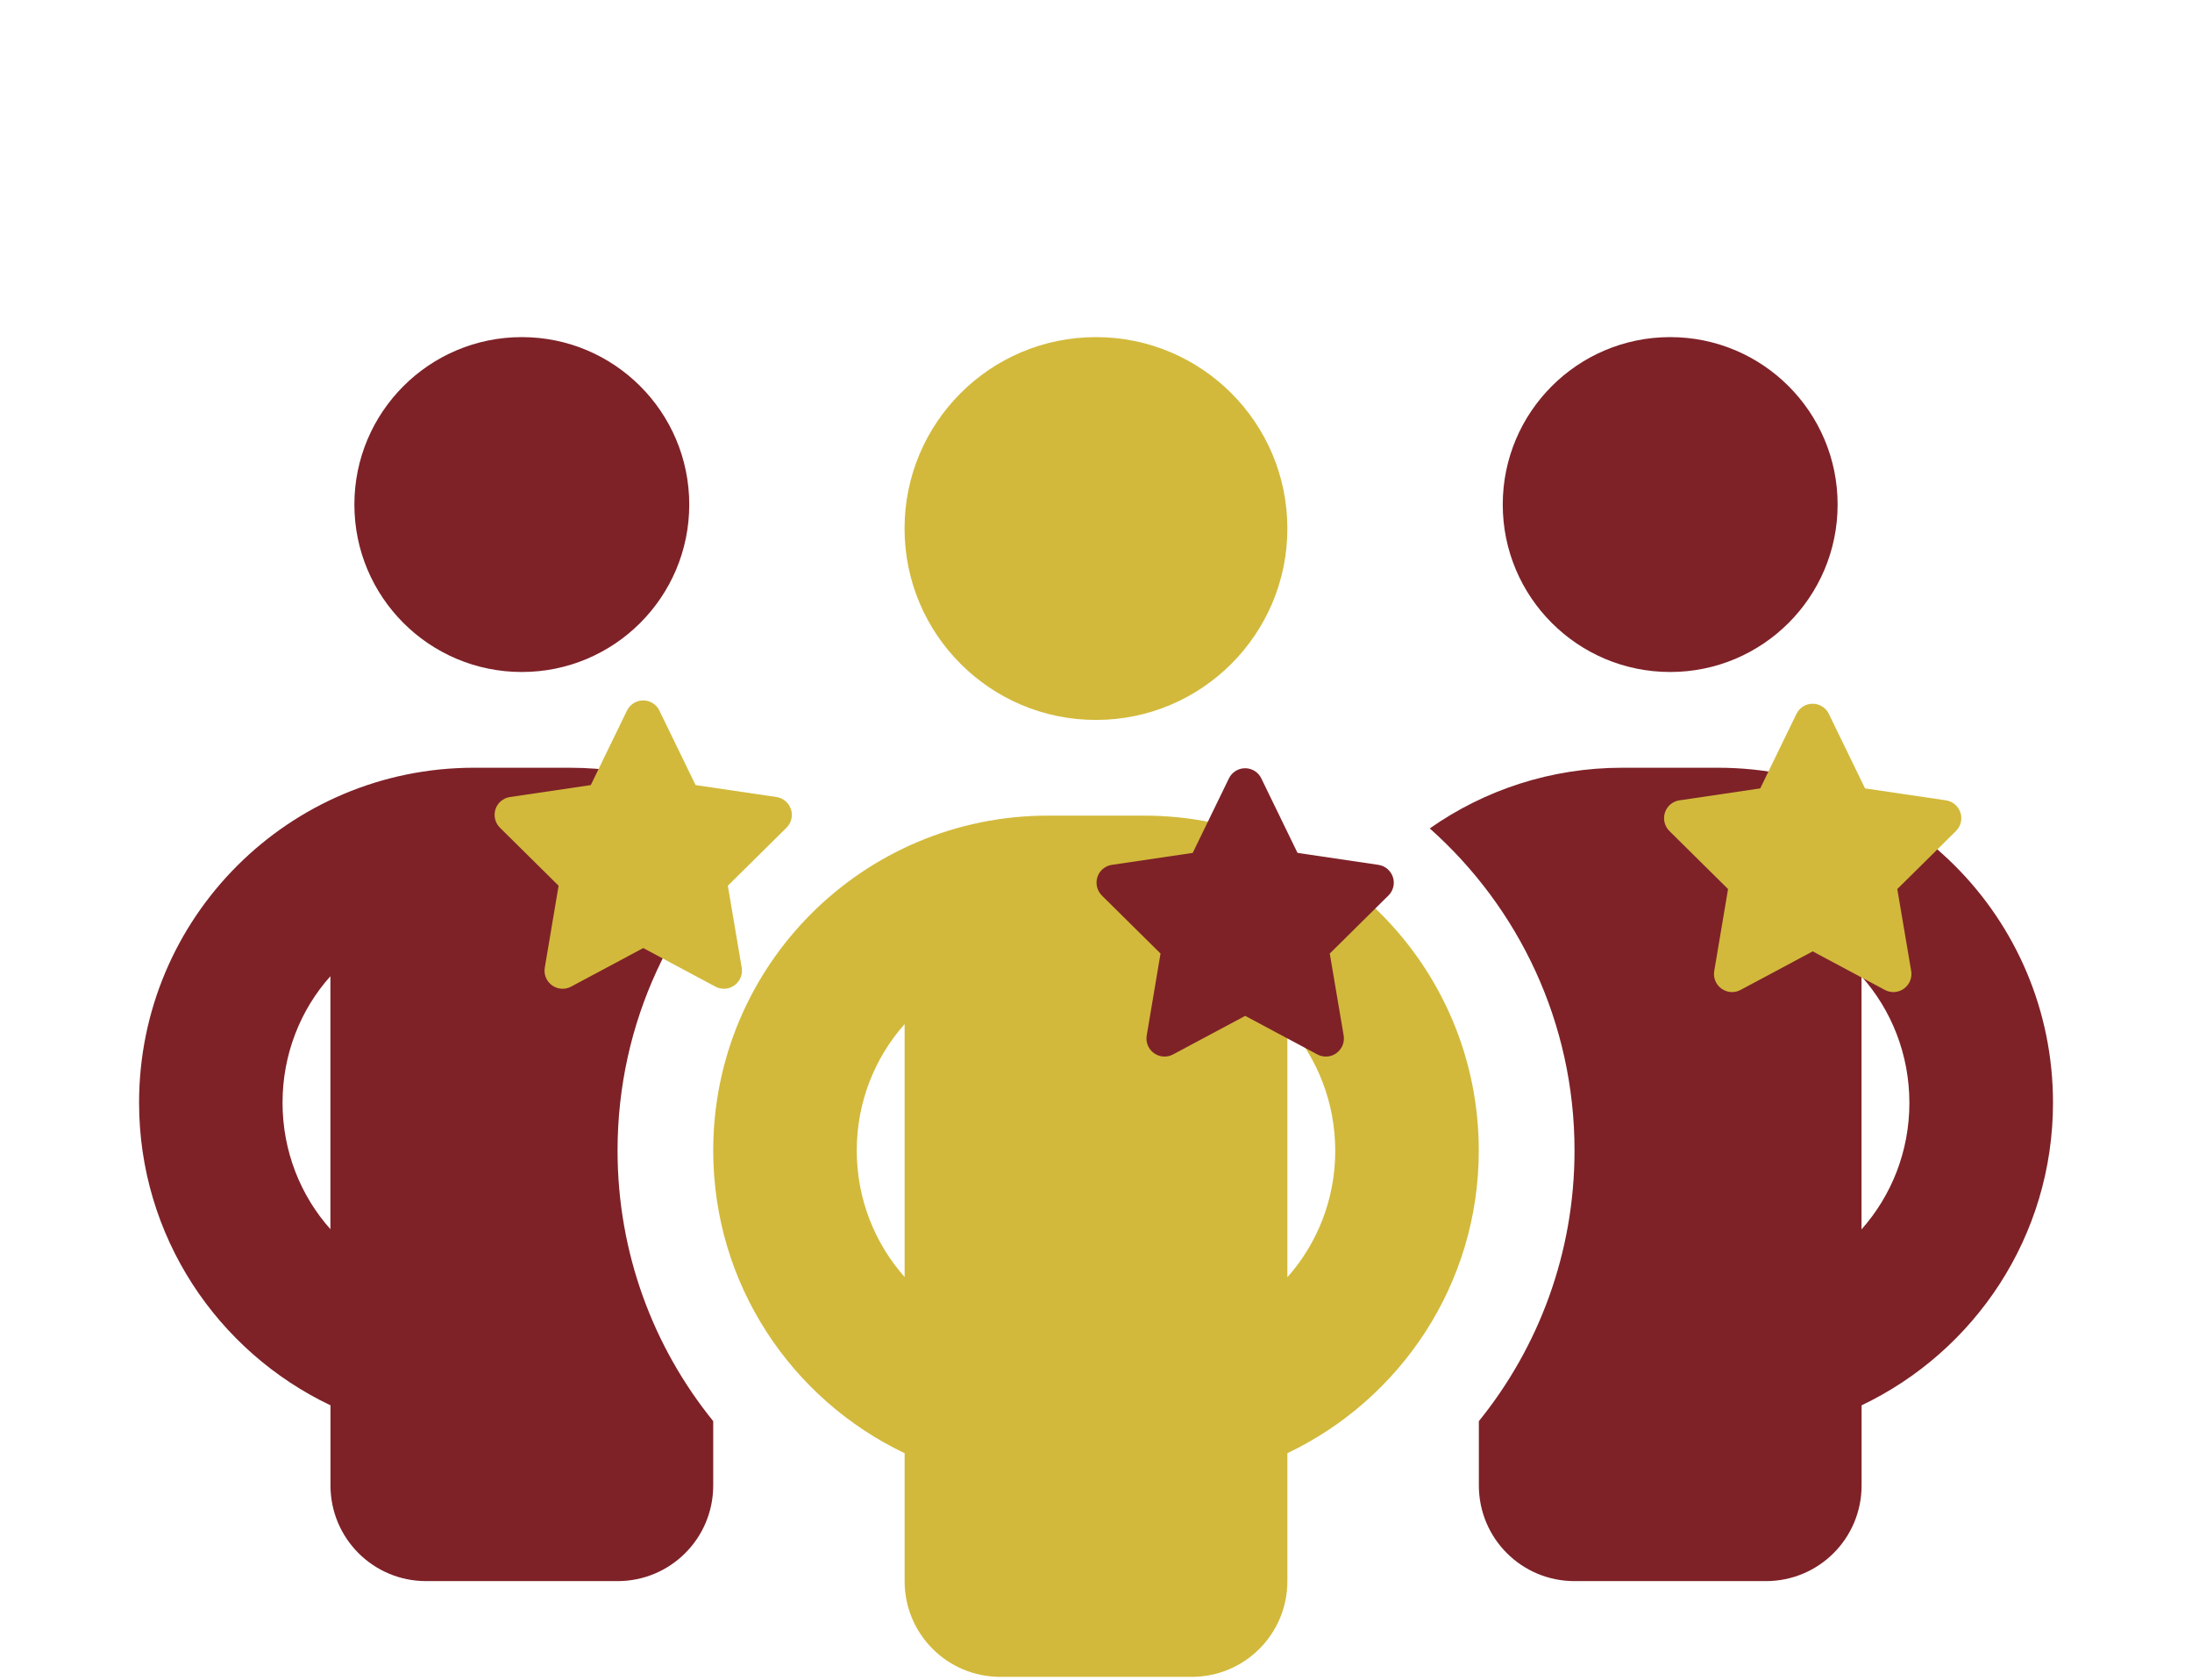 <?xml version="1.0" encoding="UTF-8"?><svg id="a" xmlns="http://www.w3.org/2000/svg" viewBox="0 0 30.451 23.336"><circle cx="7.249" cy="7.009" r="2.326" style="fill:#7e2228; stroke-width:0px;"/><path d="M10.589,11.508c-.756-.532-1.678-.843-2.675-.843h-1.329c-2.571,0-4.653,2.081-4.653,4.653,0,1.857,1.088,3.456,2.659,4.204v1.113c0,.735.594,1.329,1.329,1.329h2.659c.735,0,1.329-.594,1.329-1.329v-.893c-.831-1.026-1.329-2.335-1.329-3.76,0-1.778.777-3.377,2.011-4.47v-.004ZM4.59,17.075c-.415-.465-.665-1.084-.665-1.757s.249-1.292.665-1.757v3.515Z" style="fill:#7e2228; stroke-width:0px;"/><circle cx="23.202" cy="7.009" r="2.326" style="fill:#7e2228; stroke-width:0px;"/><path d="M23.866,10.665h-1.329c-.997,0-1.919.312-2.675.843,1.234,1.097,2.011,2.696,2.011,4.474,0,1.425-.499,2.734-1.329,3.76v.893c0,.735.594,1.329,1.329,1.329h2.659c.735,0,1.329-.594,1.329-1.329v-1.113c1.57-.748,2.659-2.347,2.659-4.204,0-2.572-2.081-4.653-4.653-4.653ZM25.86,17.079v-3.515c.415.465.665,1.084.665,1.757s-.249,1.288-.665,1.757Z" style="fill:#7e2228; stroke-width:0px;"/><circle cx="15.225" cy="7.342" r="2.659" style="fill:#d2b93b; stroke-width:0px;"/><path d="M15.89,11.33h-1.329c-2.571,0-4.653,2.081-4.653,4.653,0,1.857,1.088,3.456,2.659,4.204v1.778c0,.735.594,1.329,1.329,1.329h2.659c.735,0,1.329-.594,1.329-1.329v-1.778c1.57-.748,2.659-2.347,2.659-4.204,0-2.572-2.081-4.653-4.653-4.653ZM12.567,17.74c-.415-.469-.665-1.084-.665-1.757s.249-1.288.665-1.757v3.515ZM17.884,17.744v-3.515c.415.465.665,1.084.665,1.757s-.249,1.288-.665,1.757Z" style="fill:#d2b93b; stroke-width:0px;"/><path d="M9.16,9.871c-.041-.086-.129-.141-.225-.141s-.183.055-.225.141l-.503,1.035-1.123.166c-.094.014-.172.08-.201.17s-.005.189.062.256l.815.806-.192,1.139c-.016.094.023.189.101.245s.18.063.264.018l1.003-.536,1.003.536c.084.045.187.038.264-.018s.117-.151.101-.245l-.193-1.139.815-.806c.067-.066.092-.166.062-.256s-.107-.156-.201-.17l-1.124-.166-.503-1.035Z" style="fill:#d2b93b; stroke-width:0px;"/><path d="M25.406,9.917c-.041-.086-.129-.141-.225-.141s-.183.055-.225.141l-.503,1.035-1.123.166c-.094.014-.172.08-.201.17s-.005.189.062.256l.815.806-.192,1.139c-.016.094.023.189.101.245s.18.063.264.018l1.003-.536,1.003.536c.084.045.187.038.264-.018s.117-.151.101-.245l-.193-1.139.815-.806c.067-.066.092-.166.062-.256s-.107-.156-.201-.17l-1.124-.166-.503-1.035Z" style="fill:#d2b93b; stroke-width:0px;"/><path d="M17.522,10.813c-.041-.086-.129-.141-.225-.141s-.183.055-.225.141l-.503,1.035-1.123.166c-.094.014-.172.08-.201.17s-.005.189.062.256l.815.806-.192,1.139c-.016.094.023.189.101.245s.18.063.264.018l1.003-.536,1.003.536c.084.045.187.038.264-.018s.117-.151.101-.245l-.193-1.139.815-.806c.067-.066.092-.166.062-.256s-.107-.156-.201-.17l-1.124-.166-.503-1.035Z" style="fill:#7e2228; stroke-width:0px;"/></svg>